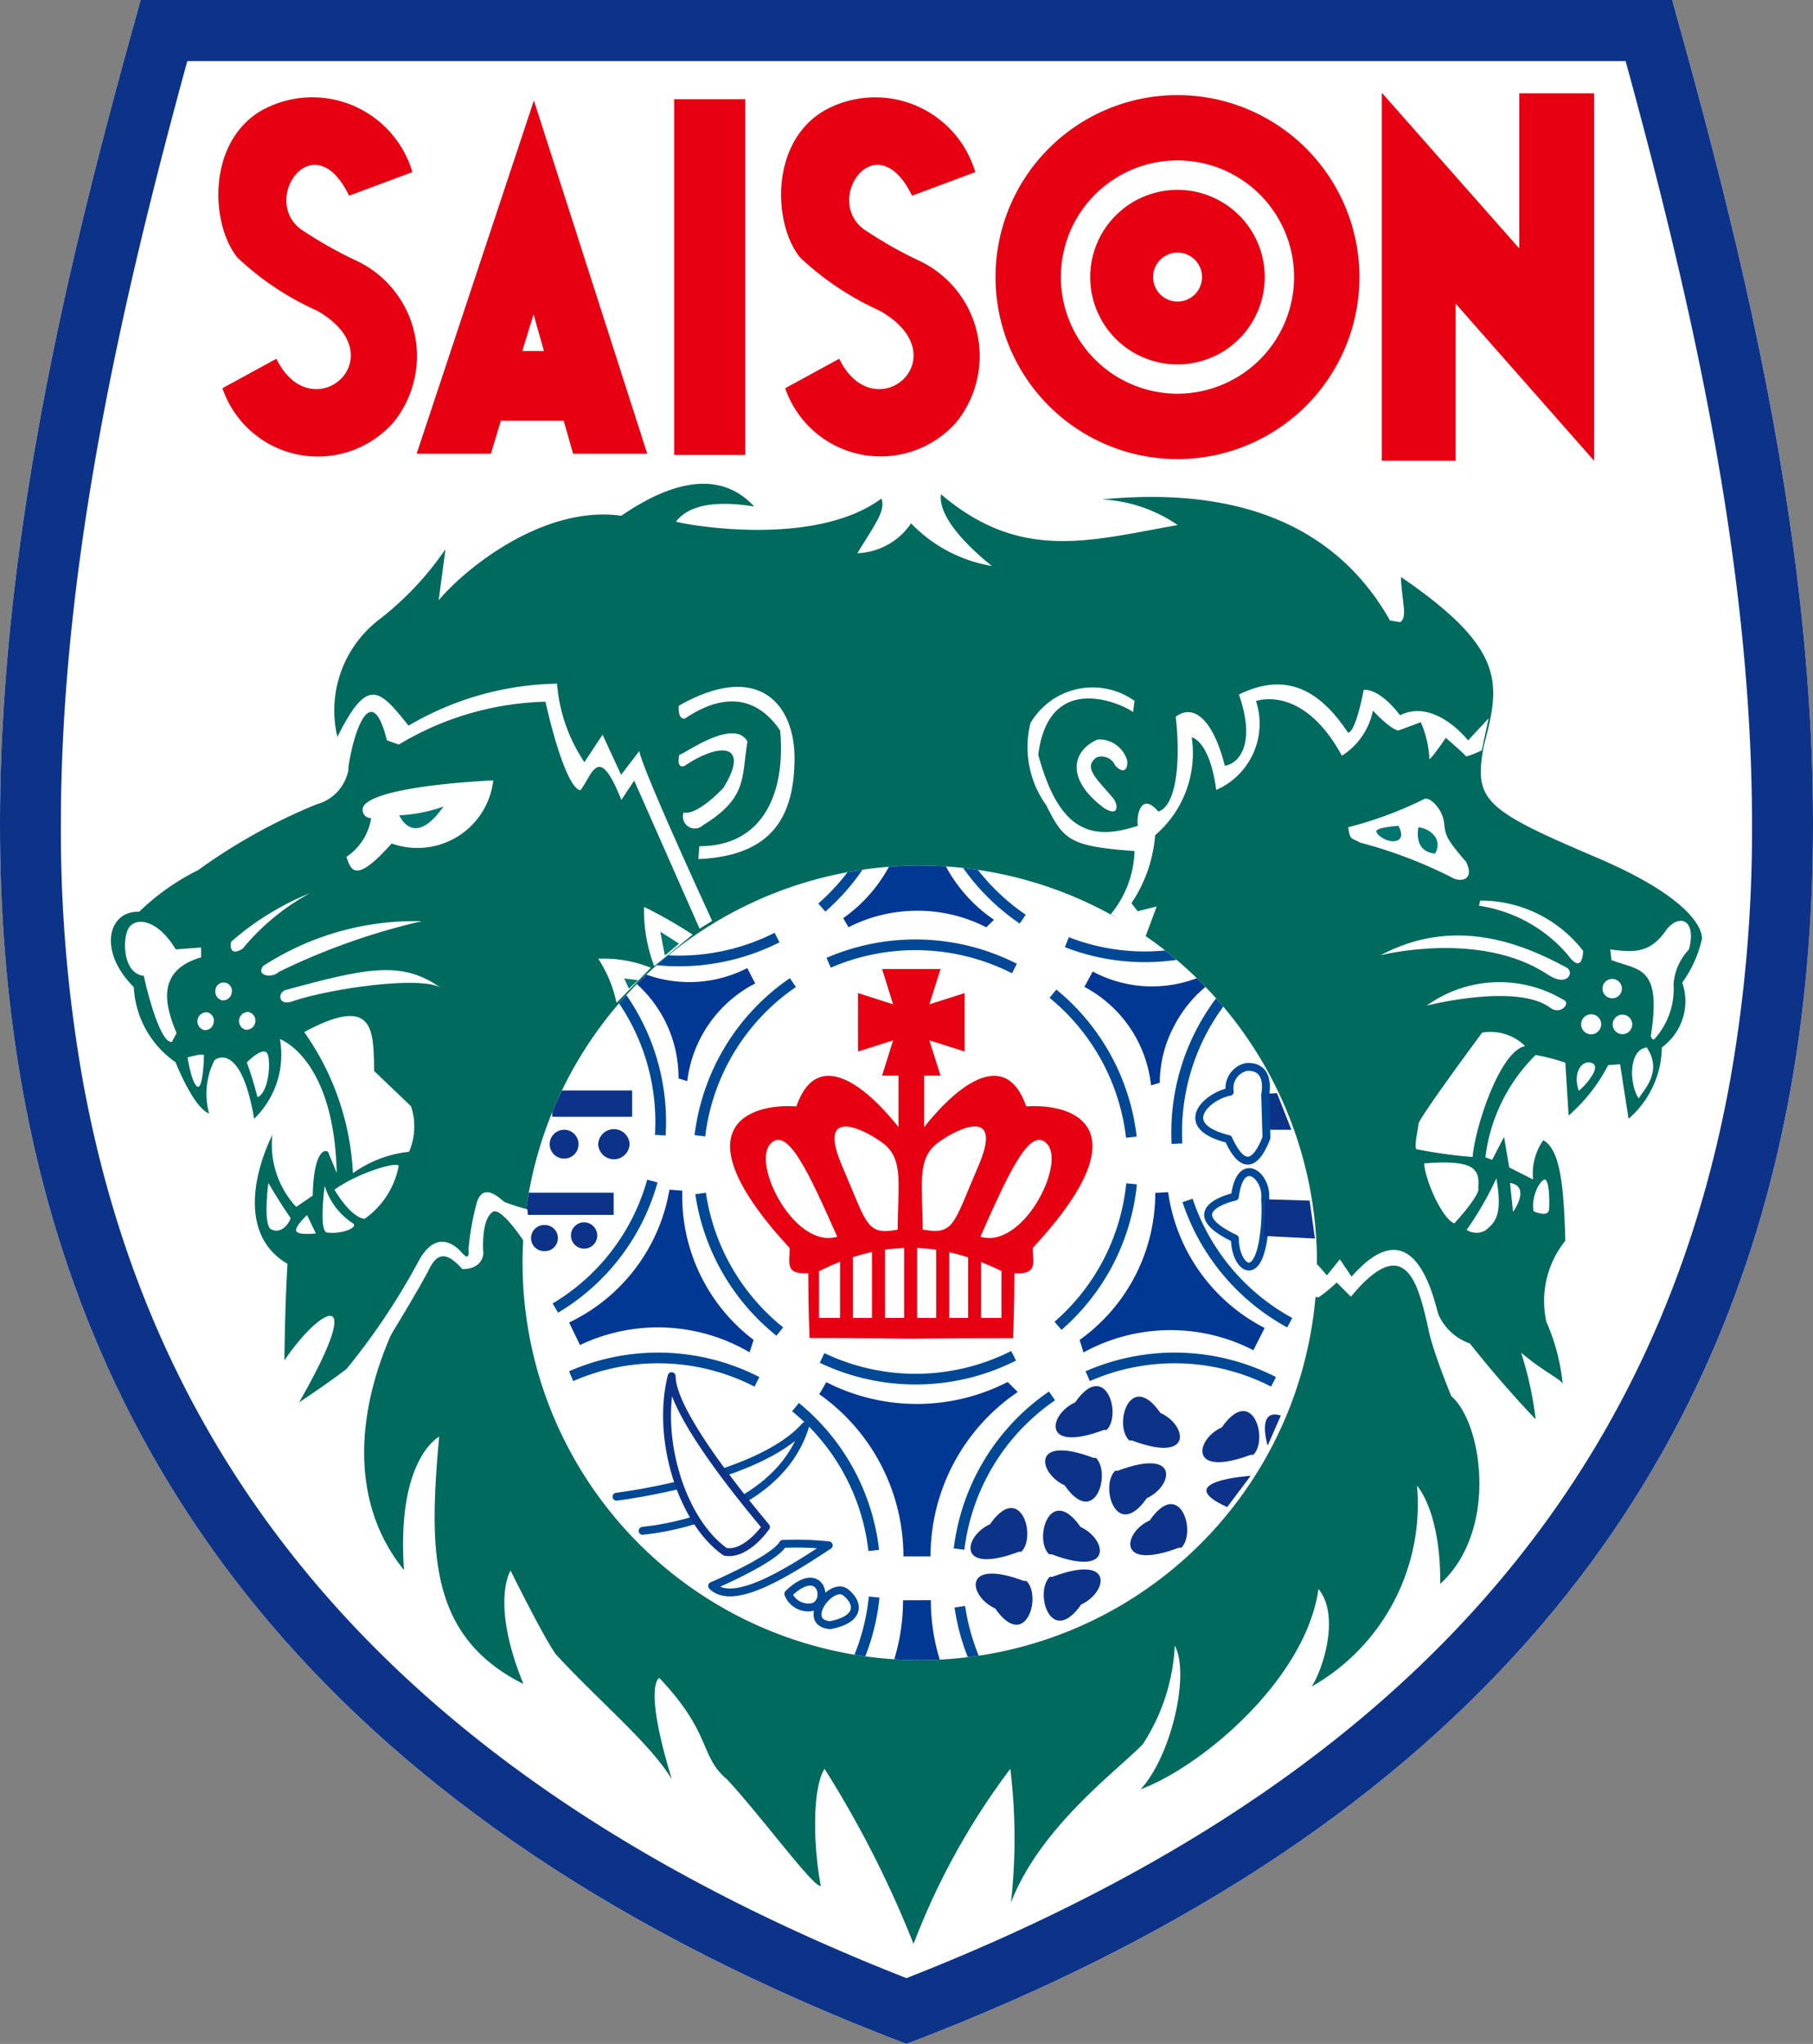 <svg xmlns="http://www.w3.org/2000/svg" xmlns:xlink="http://www.w3.org/1999/xlink" viewBox="0 0 67.756 76.373"><rect x="0" y="0" width="67.756" height="76.373" fill="#808080" stroke="none"/><defs><style>.cls-1,.cls-10,.cls-9{fill:#fff;}.cls-2{fill:#0c3388;}.cls-3{fill:#e60012;}.cls-4{fill:#006a5e;}.cls-5{clip-path:url(#clip-path);}.cls-6,.cls-8{fill:none;}.cls-10,.cls-6,.cls-8{stroke:#004896;}.cls-6{stroke-width:0.4px;}.cls-7{fill:#003894;}.cls-8,.cls-9{stroke-linecap:round;}.cls-10,.cls-8,.cls-9{stroke-linejoin:round;stroke-width:0.295px;}.cls-9{stroke:#0c3388;}.cls-11{fill:#007570;}</style><clipPath id="clip-path"><path class="cls-1" d="M49.218,47.182a14.844,14.844,0,1,1-14.842-14.84A14.846,14.846,0,0,1,49.218,47.182Z"/></clipPath></defs><title>アセット 1</title><g id="レイヤー_2" data-name="レイヤー 2"><g id="もじ"><path class="cls-1" d="M62.492,0H5.257C-1.267,23.331-9.516,59.874,33.876,76.37v0C77.274,59.874,69.027,23.331,62.492,0Z"/><path class="cls-2" d="M62.492,0H5.257C-1.267,23.331-9.516,59.874,33.876,76.37v0C77.274,59.874,69.027,23.331,62.492,0Z"/><path class="cls-1" d="M7,2.283C4.441,11.63,2.275,21.35,2.275,30.818a53.446,53.446,0,0,0,.814,9.527C5.9,55.918,15.988,66.9,33.876,73.913c17.9-7.014,27.98-17.995,30.788-33.568a53.68,53.68,0,0,0,.813-9.527c0-9.468-2.16-19.188-4.724-28.535Z"/><path class="cls-3" d="M34.087,7.312l2.362-.881A3.9,3.9,0,0,0,30.8,4.136c-2.049,1.206-1.9,4.28-.886,5.5a10.928,10.928,0,0,0,2.956,1.97c3.051,1.722-.171,4.516-1.507,1.8l-2.018,1.1a3.771,3.771,0,0,0,6.4,1.266,3.939,3.939,0,0,0-1.4-6.033,15.392,15.392,0,0,1-1.931-1.086C30.658,7.606,32.708,4.493,34.087,7.312Z"/><path class="cls-3" d="M13.046,7.312l2.366-.881A3.9,3.9,0,0,0,9.761,4.136c-2.041,1.206-1.89,4.28-.876,5.5a10.686,10.686,0,0,0,2.958,1.97c3.042,1.722-.176,4.516-1.515,1.8l-2.015,1.1a3.766,3.766,0,0,0,6.4,1.266A3.935,3.935,0,0,0,13.315,9.74a15.54,15.54,0,0,1-1.937-1.086C9.622,7.606,11.685,4.493,13.046,7.312Z"/><rect class="cls-3" x="25.195" y="3.706" width="2.656" height="13.294"/><path class="cls-3" d="M21.419,16.954h2.77l-4.236-13.2-4.382,13.2h2.774l.374-1.232h2.348Zm-1.9-3.84.422-1.37.387,1.37Z"/><path class="cls-3" d="M44.005,3.554a6.8,6.8,0,1,0,6.8,6.8A6.8,6.8,0,0,0,44.005,3.554Zm0,11.156a4.358,4.358,0,1,1,4.358-4.357A4.361,4.361,0,0,1,44.005,14.71Z"/><path class="cls-3" d="M44.005,7.094a3.261,3.261,0,1,0,3.261,3.259A3.258,3.258,0,0,0,44.005,7.094Zm0,4.174a.915.915,0,1,1,.918-.915A.916.916,0,0,1,44.005,11.268Z"/><polygon class="cls-3" points="59.576 17.218 59.576 3.488 56.778 3.488 56.778 9.283 51.661 3.488 51.641 3.488 51.641 17.218 54.401 17.218 54.401 11.345 59.576 17.218"/><path class="cls-4" d="M30.816,66.093a39.536,39.536,0,0,1,3.326,6.541,26.5,26.5,0,0,1,3.616-6.541,21.638,21.638,0,0,1,.025,4.993c1.1-2.822,3.922-4.885,4.92-5.905a7.35,7.35,0,0,0,1.2-3.691c.569,1.011-.1,4.081-1.274,5.368,2.314-.867,6.176-4.134,6.645-7.485.8.965.2,2.929-.249,3.643a7.833,7.833,0,0,0,3.932-7.5s.887.935.868,3.666c2.189-1.995,1.572-6.028.412-7.014-.981-2.431-.882-2.779-.882-2.779l.346-.418A2.008,2.008,0,0,0,54.933,50.2c1.328,1.676,2.458,2.83,2.458,2.83a13.336,13.336,0,0,0-.542-2.483c.943.784,1.528,1,1.554,1.181a7.623,7.623,0,0,0-.611-2.339A3.587,3.587,0,0,1,58.5,46.36c-.062-2.23-.218-3.407-.824-3.756a2.18,2.18,0,0,0-.382,1.467l-.891-.45-.193-1.143-.444.858-.254-.093a6.463,6.463,0,0,1,1.878-3.822,6.714,6.714,0,0,1,1.11.289l.123,1.973A6.366,6.366,0,0,0,60.1,39.8l.446-.033.317,2.037a3.587,3.587,0,0,0,1.244-2.668,2.13,2.13,0,0,0,.762-2.42,4.452,4.452,0,0,0,.734-1.622s.246-1.275-3.955-3.061S55.09,29.9,55.445,27.9c.6-2.3.929-3.6-3.09-6.341.039.956.258,1.5-.029,1.688l-.379-.063c-1.818-3.217-5.193-5.062-10.761-4.523a5.477,5.477,0,0,1,2.827.958c-3.248.57-5.853,1.4-8.846-1.151-.16,1.117,1.906,2.68,1.906,2.68a5.413,5.413,0,0,1-3.024-1.594,2.534,2.534,0,0,1-2.008,1.117c.706-1.15,1.056-1.591.9-2.042-2.49,1.842-7.26.99-7.677.862.483-.636,1.512-.793,2.919-.566-1.7-1.86-4.211-.154-4.967.346-2.855-.4-5.767,1.906-6.822,3.159l.254-1.906a11.654,11.654,0,0,1-2.462,2.614A4.28,4.28,0,0,0,12.624,27.6a5.9,5.9,0,0,0,.4,1.156,1.65,1.65,0,0,1-1.2,1.3,21.291,21.291,0,0,0-4.419,2.456A8.739,8.739,0,0,0,5.2,34.069c-1.15-.048-1.562,1.458-.2,2.813A3.634,3.634,0,0,0,6.56,39.689s.665,1.7,1.254,1.916a2.769,2.769,0,0,1,.2-1.986c.086-.09,1-.654,1.484,2.184a3.333,3.333,0,0,0,.964-2.976s2.022.7,2.123,5c0,0-.257-.623-.312-.759s-.549-.2-.585,1.606l-.617.423a3.42,3.42,0,0,1-.892-2.7c-.8,1.669-1.127,3.838.566,4.827-.1,1.605-.116,3.608-.116,3.608,1.351-2,3.134-2.945.55,1.566a35.305,35.305,0,0,0,3.468-2.6c-1.316,2.959-1.6,6.337.452,8.868-.292-4.164,1.313-4.984,1.313-4.984-.387,4.3-.387,7.469,3.149,9.24-1.245-3.054-.48-4.238-.48-4.238s1.227,2.484,1.691,3.128c1.6,1.742,3.52,3.321,4.337,4.673-1.085-3.547-.47-3.788-.47-3.788,1.973,2.071,1.5,2.927,2.53,3.788,1.286,1.38,3.218,4.034,3.506,3.986C30.359,68.768,30.389,66.733,30.816,66.093Z"/><path class="cls-1" d="M49.218,47.182a14.844,14.844,0,1,1-14.842-14.84A14.846,14.846,0,0,1,49.218,47.182Z"/><g class="cls-5"><path class="cls-6" d="M26.157,42.439a8.108,8.108,0,0,1,3.475-5.724"/><path class="cls-6" d="M29.143,49.753a8.126,8.126,0,0,1-2.96-5.159"/><path class="cls-6" d="M37.881,50.659a8.115,8.115,0,0,1-7.158.081"/><path class="cls-6" d="M42.289,44.233A8.089,8.089,0,0,1,39.54,49.54"/><path class="cls-6" d="M39.351,37.13a8.12,8.12,0,0,1,2.93,5.361"/><path class="cls-6" d="M30.969,35.974a8.17,8.17,0,0,1,6.943.215"/><path class="cls-6" d="M35.843,57.882a8.12,8.12,0,0,1,3.473-5.723"/><path class="cls-6" d="M38.826,65.194a8.118,8.118,0,0,1-2.955-5.158"/><path class="cls-6" d="M40.65,51.422a8.088,8.088,0,0,1,6.945.211"/><path class="cls-6" d="M32.669,59.674a8.094,8.094,0,0,1-2.75,5.307"/><path class="cls-6" d="M29.73,52.577a8.094,8.094,0,0,1,2.924,5.356"/><path class="cls-6" d="M21.345,51.422a8.086,8.086,0,0,1,6.944.211"/><path class="cls-6" d="M24.381,44.13a8.033,8.033,0,0,1-3.626,4.747"/><path class="cls-6" d="M22.724,36.624a8.1,8.1,0,0,1,1.952,5.791"/><path class="cls-6" d="M29.04,35.032a8.113,8.113,0,0,1-7.157.083"/><path class="cls-6" d="M33.455,28.6a8.156,8.156,0,0,1-2.741,5.311"/><path class="cls-6" d="M38.222,34.344a8.138,8.138,0,0,1-3.353-4.912"/><path class="cls-6" d="M47,34.57a8.117,8.117,0,0,1-3.582,1.156,8.03,8.03,0,0,1-3.546-.521"/><path class="cls-6" d="M43.986,42.734A8.131,8.131,0,0,1,46.419,36.5"/><path class="cls-6" d="M48.2,49.423a8.124,8.124,0,0,1-3.818-4.568"/><rect class="cls-2" x="20.638" y="40.745" width="2.987" height="0.983"/><rect class="cls-2" x="19.314" y="44.566" width="3.621" height="0.828"/><path class="cls-7" d="M34.777,58.155a7.409,7.409,0,0,1,3.259-6.142l-.378-.375a7.429,7.429,0,0,1-6.776.007l-.264.45a7.419,7.419,0,0,1,3.145,6.06Z"/><path class="cls-7" d="M34.788,59.791a7.537,7.537,0,0,0,3.323,6.257l-.387.383a7.594,7.594,0,0,0-6.908,0l-.274-.462a7.532,7.532,0,0,0,3.206-6.174Z"/><path class="cls-7" d="M34.677,29.7a5.635,5.635,0,0,0,2.471,4.667l-.288.283a5.6,5.6,0,0,0-2.573-.62,5.666,5.666,0,0,0-2.575.616l-.2-.339A5.616,5.616,0,0,0,33.9,29.7Z"/><path class="cls-7" d="M21.677,50.258a6.759,6.759,0,0,1,6.336.272l.152-.464A6.74,6.74,0,0,1,25.5,44.489l-.481-.037a6.753,6.753,0,0,1-3.75,4.964Z"/><path class="cls-7" d="M46.841,50.451a6.76,6.76,0,0,0-6.349.084l-.143-.469a6.741,6.741,0,0,0,2.826-5.494l.481-.025a6.752,6.752,0,0,0,3.607,5.073Z"/><path class="cls-7" d="M28.224,36.747a4.743,4.743,0,0,0-2.539,3.65l-.326-.1a4.718,4.718,0,0,0-1.969-3.858l.17-.284a4.75,4.75,0,0,0,4.367.018Z"/><path class="cls-7" d="M40.527,36.876a4.731,4.731,0,0,1,2.49,3.681l.326-.1A4.549,4.549,0,0,1,43.9,38.3a4.7,4.7,0,0,1,1.478-1.673l-.181-.286a4.7,4.7,0,0,1-4.36-.04Z"/></g><path class="cls-3" d="M38.6,46.628c4.234-4.57,1.434-5.411-.246-5.286-.824-2.359-2.78-.547-3.815.773V40.191h.611l-.417-1.318,1.318.417V37.107l-1.318.419.417-1.317H32.966l.411,1.317-1.311-.419V39.29l1.311-.417-.411,1.318h.614v1.924c-1.042-1.32-2.989-3.132-3.819-.773-1.681-.125-4.478.716-.254,5.286.028.525-.22,1,.7.944,0,1.19.046,2.423.046,2.423,2.176,0,3.71.025,3.71.025h.188S35.687,50,37.862,50c0,0,.05-1.233.05-2.423C38.826,47.624,38.581,47.153,38.6,46.628Zm-9.835-3.855c.647-.79,1.487,1.112,2.525,3.437C29.71,46.68,28.126,43.563,28.765,42.773Zm2.63,6.471h-.786V47.5c.264-.133.518-.248.786-.353ZM32.98,42.7c.814.6.57,1.56.57,3.246-1.187.222-1.137-.2-2.078-2.378S32.162,42.105,32.98,42.7Zm-.392,6.543h-.714V46.973c.24-.075.479-.141.714-.191Zm1.2,0h-.712V46.693c.239-.031.474-.051.712-.065Zm1.2,0h-.713V46.628c.242.014.479.035.713.071Zm1.194,0h-.708V46.789c.23.053.473.117.708.193Zm-1.7-3.3c0-1.686-.237-2.648.574-3.246s2.449-1.309,1.51.868S35.667,46.163,34.48,45.941Zm2.945,3.3h-.763V47.158c.257.1.505.209.763.337Zm-.787-3.034c1.033-2.325,1.876-4.227,2.517-3.437S38.216,46.68,36.638,46.21Z"/><path class="cls-8" d="M23.04,55.925s5.288-.638,7.052-2.642C29.259,56.029,25.923,57,24.015,57.2"/><path class="cls-9" d="M28.626,57.055c-2.012-2.4-3.525-4.607-3.525-5.633-.59,2.349.393,5.433,2,6.561C27.892,58.13,28.626,57.055,28.626,57.055Z"/><path class="cls-8" d="M26.614,59.259s2.308-.98,2.645-1.57a11.368,11.368,0,0,1,1.712.053C29.412,58.769,27.4,60.042,26.614,59.259Z"/><path class="cls-8" d="M29.46,59.554a.8.8,0,0,0,.929.488C31.022,59.844,30.681,58.372,29.46,59.554Z"/><path class="cls-8" d="M31.022,60.726c1.077-.2,1.13-.78.589-1.223S29.9,60.629,31.022,60.726Z"/><path class="cls-2" d="M21.622,42.754a.539.539,0,1,1-.539-.54A.54.54,0,0,1,21.622,42.754Z"/><path class="cls-2" d="M23.529,42.754a.587.587,0,0,1-1.173,0,.587.587,0,0,1,1.173,0Z"/><path class="cls-2" d="M20.849,46.262a.484.484,0,0,1-.492.487.488.488,0,1,1,0-.975A.485.485,0,0,1,20.849,46.262Z"/><path class="cls-2" d="M22.322,46.166a.492.492,0,1,1-.493-.494A.5.5,0,0,1,22.322,46.166Z"/><polygon class="cls-2" points="46.793 40.896 47.724 40.846 48.263 42.214 46.841 42.214 46.793 40.896"/><path class="cls-10" d="M46.591,39.867a.805.805,0,0,0-.631.928c-.834.149-2.06,1.271-.05,1.766.289.636.831,1.466,1.42-.052L47.282,40.9S47.527,39.818,46.591,39.867Z"/><path class="cls-10" d="M46.151,44.714s-2.251.487,0,1.564c0,1.03.834,1.763,1.078-.1a7.163,7.163,0,0,0,.053-1.371C47.376,43.93,46.352,43.1,46.151,44.714Z"/><polygon class="cls-2" points="49.142 46.278 48.943 44.862 47.282 44.811 47.229 46.182 49.142 46.278"/><path class="cls-2" d="M38.169,57.983c.59-.588-.047-2.645-1.171-1.029-.98.441-1.272,1.913,1.075,1.029"/><path class="cls-2" d="M39.205,58.076c-.589-.581.047-2.642,1.177-1.021.976.44,1.264,1.907-1.082,1.021"/><path class="cls-2" d="M38.361,59.072c.594.591-.049,2.647-1.168,1.029-.979-.438-1.274-1.907,1.071-1.029"/><path class="cls-2" d="M39.231,58.919c-.591.59.046,2.646,1.177,1.032.976-.442,1.268-1.915-1.078-1.032"/><path class="cls-2" d="M41.358,53.43c.587-.588-.058-2.647-1.176-1.03-.982.442-1.281,1.912,1.072,1.03"/><path class="cls-2" d="M44.15,57.832c.582-.586-.061-2.641-1.181-1.022-.981.436-1.274,1.91,1.083,1.022"/><path class="cls-2" d="M46.841,54.359c.583-.588-.048-2.646-1.179-1.026-.978.438-1.27,1.907,1.079,1.026"/><path class="cls-2" d="M42.2,53.821c-.6-.588.042-2.645,1.167-1.027.983.439,1.274,1.909-1.073,1.027"/><path class="cls-2" d="M40.957,54.473c.585.583-.047,2.646-1.168,1.028-.981-.445-1.275-1.915,1.074-1.028"/><path class="cls-2" d="M41.676,54.955c-.588.584.055,2.639,1.18,1.027.975-.443,1.274-1.912-1.083-1.027"/><path class="cls-2" d="M46.741,55.144s-3.035.194-.878,1.169Z"/><path class="cls-2" d="M47.376,54.015s-.439-1.416.491-1.122Z"/><path class="cls-1" d="M25.367,26.37s-.058.517.232.479c.826-.563,2.377-1.286,3.557.447.208,2.215-.559,4.324-3.02,4.324L26.1,32.1c2.835-.122,3.574-1.676,3.594-3.728S28.349,24.669,25.367,26.37Z"/><path class="cls-1" d="M25.392,28.188s-.149.54.188.433c1.385-.933,2.46-.8,1.447.829-1.074,1.1-1.477.908-1.477.908a.445.445,0,0,0,.729.472c1.676-1.028,1.429-1.8,1.656-3.123C27.4,26.757,25.367,28.332,25.392,28.188Z"/><path class="cls-1" d="M26.614,34.408s-2.588-5.6-2.722-6.343l-.68.886-.693-1.5-.678,1.028a6.1,6.1,0,0,1-1.023-2.934,11.289,11.289,0,0,0-5.549,1.57c-1.11-1.387-1.534-1.867-2.7.5,0,0,.22,1.092.439,1.168.163-1.349.866-3.483,1.45-1.124,0,0,.324.123.448.161a11.126,11.126,0,0,1,5.48-1.6c.422,1.879.938,3.274,1.307,3.306.447-.562.663-1.815,1.529.365l.479-.725L26.145,34.7Z"/><path class="cls-1" d="M25.886,34.923a16.657,16.657,0,0,0-1.815-1.035,5.771,5.771,0,0,0,.379,2.21Z"/><polygon class="cls-11" points="24.676 34.813 24.847 35.703 25.376 35.258 24.676 34.813"/><path class="cls-1" d="M22.356,35.822a4.783,4.783,0,0,1,.684,1.649l1.284-1.31a4.736,4.736,0,0,0-1.931-.339"/><polygon class="cls-11" points="23.328 36.561 23.503 36.941 23.845 36.624 23.328 36.561"/><path class="cls-1" d="M18.435,29.16s-4.123.168-4.806.906a.3.3,0,0,0,.242.5,2.133,2.133,0,0,1-.926,1.451c.167.462.3,1.065,1.693-.5A2.853,2.853,0,0,0,18.435,29.16Z"/><path class="cls-11" d="M14.924,30.464s.528,1.275,1.648-.326A5.772,5.772,0,0,1,14.924,30.464Z"/><path class="cls-1" d="M6.57,35.474c-.729-1.2-1.562-1.2-1.783-.759s-.176,1.672.587,1.747c.179.836.654,2.54,1.051,2.469L6.6,38.6c-.5-1.163-.688-2.362.916-2.829v-.367Z"/><path class="cls-1" d="M11.584,33.374a10.345,10.345,0,0,0-2.945,1.814c-.072.364.11.474.435.254A8.527,8.527,0,0,1,11.584,33.374Z"/><path class="cls-1" d="M15.763,34.421a10.4,10.4,0,0,0-5.926,1.672c-.287.369.33.472.588.22A24.806,24.806,0,0,1,15.763,34.421Z"/><path class="cls-1" d="M10.641,37c-.287.146-.216.62.328.4,1.415-.47,4.722-.941,5.489-.5C15,35.878,13.7,36.17,10.641,37Z"/><path class="cls-1" d="M11.37,38.565a9.949,9.949,0,0,1,1.819,5.272,4.387,4.387,0,0,1,2.1-.8,2.409,2.409,0,0,0,.073-1.7L13.984,40.02C13.947,38.565,14.052,37.113,11.37,38.565Z"/><path class="cls-1" d="M10.029,44.2s-.192,1.416.066,1.711c.4.255.727-.218.766-.4C10.425,44.89,10.029,44.2,10.029,44.2Z"/><path class="cls-1" d="M11.475,45.4s-.506.471-.394.616.725.072.725.072Z"/><path class="cls-1" d="M12.134,44.309s-.219,1.633.071,1.741c.505.077,1.125-.142,1.014-.32A2.575,2.575,0,0,1,12.134,44.309Z"/><path class="cls-1" d="M12.5,44.453s.579,1.019,1.122,1.091a3.119,3.119,0,0,0,1.275-1.962C14.929,43.365,13.408,43.8,12.5,44.453Z"/><path class="cls-1" d="M9.224,39.7A12.309,12.309,0,0,1,9.622,41c.434-.18.511-1.382.366-1.637S9.332,39.586,9.224,39.7Z"/><path class="cls-1" d="M7.009,39.511s.145.946.36,1.089.255-1.055.255-1.162S7.009,39.511,7.009,39.511Z"/><path class="cls-1" d="M8.658,37.1a.324.324,0,0,1-.365.276.337.337,0,0,1-.241-.388.309.309,0,1,1,.606.112Z"/><path class="cls-1" d="M7.984,38.21a.32.32,0,0,1-.36.278.338.338,0,0,1,.12-.662A.315.315,0,0,1,7.984,38.21Z"/><path class="cls-1" d="M9.54,38.2a.333.333,0,0,1-.365.275.337.337,0,0,1,.115-.66A.326.326,0,0,1,9.54,38.2Z"/><path class="cls-1" d="M12.828,51.3a25.115,25.115,0,0,0,2.8-4.149c.643-1.211,1.346-.679,1.649-.327s.23-.146.23-.146A10.721,10.721,0,0,1,17.8,45c.239-.912.916-.176,1.06-.085a7.351,7.351,0,0,0,.851.271l.125,1.59s-.976-1.605-1.388-1.512c-.5.264-.383,1.586-.383,1.586-.086.623-.791.566-.791.566-.447-.5-.859-.739-1.214-.033s-1.47,2.53-1.47,2.53Z"/><path class="cls-1" d="M41.513,34.159A3.88,3.88,0,0,0,42.4,31.8c-2.421-.175-2.654-.412-3.3-1.714a3.714,3.714,0,0,1-.589-3.067,2.69,2.69,0,0,1,3.89-.829l-.058.42c-.173-.179-3.124-1.716-3.541,1.593.771,2.831,1.95,3.243,3.723,2.651-.066-.353.111-1.3.767-.529.709-.239.824-2.007.648-3.543.7-.529,1.421.18,1.835,1.832.65-.117,1.117-1,.525-2.661,1.893-.937,3.131,0,4.077,1.421.293,0,.588-1.594.588-1.594s.538-.12,1.359.946c1.3-.65,2.542.939,2.542.939l.768-.825-.258,1.2s-.576.269-.6.21-.742-.68-.742-.68-.7,1.027-.616.739a3.95,3.95,0,0,0-.319-1.324l-.837.311s-.23.018-.954-.743a2.589,2.589,0,0,1-1.159,1.684c-1.466-2.695-3.21-2.041-3.21-2.041a2.7,2.7,0,0,1-1.486,3.32c-.248-1.856-.916-1.967-.916-1.967a4.033,4.033,0,0,1-1.368,3.661,5.269,5.269,0,0,1-.886,2.539l.238.3.709-.18-.42,1.124Z"/><path class="cls-1" d="M42.128,28.427a1.085,1.085,0,0,0-1.113-.795c-1.012.455-1.149,1.539.268,2.576.529.315.509-.118.334-.364-.621-.743-1.152-1.154-.646-1.537a.545.545,0,0,1,.7.288C41.955,28.912,42.156,28.807,42.128,28.427Z"/><path class="cls-1" d="M53.252,29.844a14.413,14.413,0,0,1-2.865,1.066c.066.5.112.383.449.576a17.155,17.155,0,0,1,3.421,1.3c.243.165.887.165.537-.58-.775-.893-.775-1.008-.826-1.471S53.491,29.8,53.252,29.844Z"/><path class="cls-11" d="M52.26,30.856s-.791.054-.821.195.461.481.767.358C52.532,31.293,52.26,30.856,52.26,30.856Z"/><path class="cls-11" d="M53.011,30.91s-.221.908.623.986C53.946,31.338,53.416,30.953,53.011,30.91Z"/><path class="cls-1" d="M62.544,36.779a2.117,2.117,0,0,1,.578-1.305c.286-1.1-.337-1.34-.822-.764-.6.895-1.182.895-2.121.764l.047.4c1.04.4,1.879.209,1.469,2.836.078.24.171.073.171.073A2.776,2.776,0,0,0,62.544,36.779Z"/><path class="cls-1" d="M61.244,41.047c.17-.319.914-.99.3-1.907C60.861,39.21,60.878,40.512,61.244,41.047Z"/><path class="cls-1" d="M59,40.754c.078-.026.86-.818.532-1.013S58.742,39.983,59,40.754Z"/><path class="cls-1" d="M59.164,35.527a4.848,4.848,0,0,0-3.845-1.877l-.046.193a5.415,5.415,0,0,1,3.316,1.833C59.164,36.468,59.164,35.527,59.164,35.527Z"/><path class="cls-1" d="M58.5,36.13c-1.776-.962-4.239-1.856-6.911-.436,0,0,3.734-.957,6.266.728C58.615,36.921,58.878,36.271,58.5,36.13Z"/><path class="cls-1" d="M58.472,37.384a4.663,4.663,0,0,0-5.154.191s3.4-.87,4.646.1C58.349,37.912,58.665,37.5,58.472,37.384Z"/><path class="cls-1" d="M61,38.273a.365.365,0,1,1-.365-.361A.365.365,0,0,1,61,38.273Z"/><path class="cls-1" d="M60.613,36.921a.362.362,0,1,1-.723,0,.362.362,0,0,1,.723,0Z"/><path class="cls-1" d="M59.841,38.273a.381.381,0,0,1-.381.376.375.375,0,1,1,.381-.376Z"/><path class="cls-1" d="M55.392,38.584S53.03,41.766,53.011,42s-.172.845-.075.94a17.745,17.745,0,0,0,2.1.291c.092-1.135,1.029-3.97,1.964-4.142A1.844,1.844,0,0,0,55.392,38.584Z"/><path class="cls-1" d="M53.222,43.469c.048.68.7,2.1,1.131,2.242,1.064-1.176.891-1.327.891-1.327C55.319,43.64,55.033,43.327,53.222,43.469Z"/><path class="cls-1" d="M55.923,44.027a12.047,12.047,0,0,1-1.111,1.927.67.67,0,0,0,.7.022C55.9,45.664,56.159,45.376,55.923,44.027Z"/><path class="cls-1" d="M56.433,44.2l.112,1.082C56.835,44.867,57.024,44.291,56.433,44.2Z"/><path class="cls-1" d="M57.314,45.258c-.1-.557.24-1.16.411-1.183s.191.772.169,1.108S57.314,45.258,57.314,45.258Z"/><path class="cls-1" d="M49.237,47.247l.352.408.485-.6.437.647c.719-.81,2.332-2.307,3.229,1.374l-.364.534c-.346-1.421-.766-3.734-2.89-1.157l-.53-.533a5.59,5.59,0,0,1-.677.554C48.529,48.474,49.237,47.247,49.237,47.247Z"/></g></g></svg>